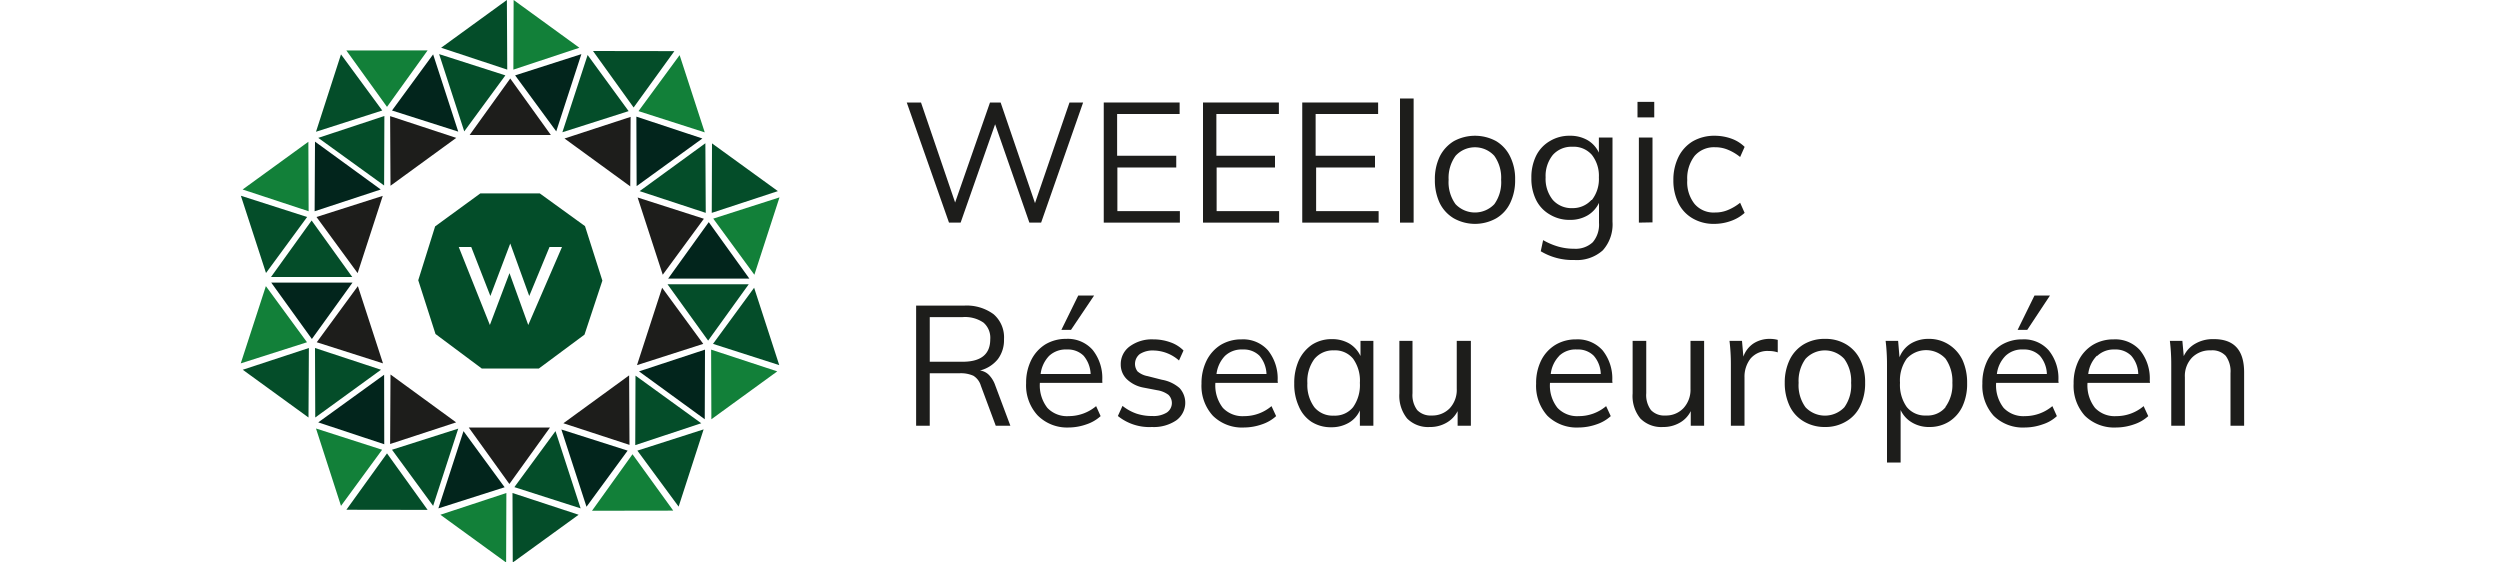 <svg xmlns="http://www.w3.org/2000/svg" width="200" height="45" viewBox="0 0 200 45"><title>ecologic-membre-weee_1</title><g id="Web"><path d="M85.56,8.2h1.09l-3.36,9.61h-.94L79.61,9.94l-2.76,7.87h-.93L72.54,8.2h1.14l2.73,8,2.79-8h.85l2.75,8.05Z" style="fill:#1d1d1b"/><path d="M88.3,17.81V8.2h6.07v.92h-5v3.34H94.1v.94H89.39v3.49h5v.92Z" style="fill:#1d1d1b"/><path d="M96.24,17.81V8.2h6.07v.92h-5v3.34H102v.94H97.33v3.49h5v.92Z" style="fill:#1d1d1b"/><path d="M104.18,17.81V8.2h6.07v.92h-5v3.34H110v.94h-4.71v3.49h5v.92Z" style="fill:#1d1d1b"/><path d="M112,17.81V7.88h1.09v9.93Z" style="fill:#1d1d1b"/><path d="M116.31,17.47a2.91,2.91,0,0,1-1.13-1.22,4.25,4.25,0,0,1-.39-1.87,4.18,4.18,0,0,1,.39-1.86,3,3,0,0,1,1.13-1.23,3.54,3.54,0,0,1,3.38,0,2.91,2.91,0,0,1,1.12,1.23,4,4,0,0,1,.4,1.86,4.12,4.12,0,0,1-.4,1.87,2.82,2.82,0,0,1-1.12,1.22,3.47,3.47,0,0,1-3.38,0Zm3.24-1.14a3,3,0,0,0,.54-1.95,3,3,0,0,0-.55-1.92,2.1,2.1,0,0,0-3.09,0,3,3,0,0,0-.56,1.92,3,3,0,0,0,.55,1.95,2.14,2.14,0,0,0,3.11,0Z" style="fill:#1d1d1b"/><path d="M129,11v6.74a3.1,3.1,0,0,1-.78,2.29,3.11,3.11,0,0,1-2.28.77,4.93,4.93,0,0,1-2.68-.7l.19-.89a5.37,5.37,0,0,0,1.22.52,4.64,4.64,0,0,0,1.27.17,2,2,0,0,0,1.48-.52,2.17,2.17,0,0,0,.5-1.55v-1.6a2.32,2.32,0,0,1-.91,1,2.72,2.72,0,0,1-1.42.36,3,3,0,0,1-1.59-.42A2.75,2.75,0,0,1,122.89,16a3.84,3.84,0,0,1-.38-1.77,3.9,3.9,0,0,1,.38-1.77A2.79,2.79,0,0,1,124,11.28a3,3,0,0,1,1.59-.42,2.78,2.78,0,0,1,1.41.35,2.27,2.27,0,0,1,.91,1V11Zm-1.65,5a2.72,2.72,0,0,0,.56-1.81,2.71,2.71,0,0,0-.56-1.8,1.93,1.93,0,0,0-1.55-.65,2,2,0,0,0-1.57.65,2.67,2.67,0,0,0-.58,1.8,2.67,2.67,0,0,0,.58,1.81,2,2,0,0,0,1.57.65A2,2,0,0,0,127.31,16Z" style="fill:#1d1d1b"/><path d="M131,8.15h1.34V9.39H131Zm.11,9.66V11h1.09v6.79Z" style="fill:#1d1d1b"/><path d="M135.41,17.47a2.87,2.87,0,0,1-1.14-1.22,4.09,4.09,0,0,1-.4-1.84,4.11,4.11,0,0,1,.41-1.86,3,3,0,0,1,1.15-1.25,3.45,3.45,0,0,1,1.75-.44,4,4,0,0,1,1.33.23,2.9,2.9,0,0,1,1.06.66l-.36.81a3.91,3.91,0,0,0-1-.59,2.59,2.59,0,0,0-1-.19,2.05,2.05,0,0,0-1.64.69,2.94,2.94,0,0,0-.59,1.94,2.8,2.8,0,0,0,.59,1.91,2,2,0,0,0,1.64.68,2.59,2.59,0,0,0,1-.19,3.91,3.91,0,0,0,1-.59l.36.81a3.19,3.19,0,0,1-1.08.64,3.94,3.94,0,0,1-1.36.24A3.31,3.31,0,0,1,135.41,17.47Z" style="fill:#1d1d1b"/><path d="M80.83,34.06H79.66l-1.19-3.2a1.39,1.39,0,0,0-.6-.8,2.46,2.46,0,0,0-1.09-.2h-2.4v4.2H73.29V24.45h3.82a3.63,3.63,0,0,1,2.38.69,2.44,2.44,0,0,1,.83,2,2.53,2.53,0,0,1-.49,1.59,2.68,2.68,0,0,1-1.43.91,1.24,1.24,0,0,1,.72.36,2.26,2.26,0,0,1,.5.83ZM77,28.94q2.22,0,2.22-1.8a1.6,1.6,0,0,0-.54-1.33A2.6,2.6,0,0,0,77,25.37H74.38v3.57Z" style="fill:#1d1d1b"/><path d="M88.19,30.63h-5a2.92,2.92,0,0,0,.6,2,2.16,2.16,0,0,0,1.71.66,3.41,3.41,0,0,0,2.19-.8l.36.8a3.17,3.17,0,0,1-1.14.66,4.35,4.35,0,0,1-1.43.25A3.31,3.31,0,0,1,83,33.22a3.54,3.54,0,0,1-.91-2.57,4.06,4.06,0,0,1,.41-1.85,3.11,3.11,0,0,1,1.13-1.25,3.19,3.19,0,0,1,1.66-.44,2.65,2.65,0,0,1,2.12.88,3.6,3.6,0,0,1,.77,2.44Zm-4.26-2.16a2.53,2.53,0,0,0-.68,1.45h4a2.41,2.41,0,0,0-.56-1.46,1.78,1.78,0,0,0-1.33-.5A1.94,1.94,0,0,0,83.93,28.47Zm1.75-2.08h-.77l1.35-2.75h1.27Z" style="fill:#1d1d1b"/><path d="M89.43,33.28l.37-.81a3.79,3.79,0,0,0,1.12.62,3.89,3.89,0,0,0,1.27.19A2,2,0,0,0,93.35,33a.92.92,0,0,0,.13-1.41,2,2,0,0,0-.89-.37L91.44,31a2.6,2.6,0,0,1-1.31-.68,1.62,1.62,0,0,1-.47-1.16,1.75,1.75,0,0,1,.72-1.45,3,3,0,0,1,1.89-.56,4,4,0,0,1,1.35.23,2.73,2.73,0,0,1,1.06.66l-.36.8a3.16,3.16,0,0,0-2-.8,1.93,1.93,0,0,0-1.13.28A1,1,0,0,0,91,29.71a1.7,1.7,0,0,0,.81.38l1.14.29a2.9,2.9,0,0,1,1.41.66,1.74,1.74,0,0,1-.26,2.59,3.21,3.21,0,0,1-1.94.53A4,4,0,0,1,89.43,33.28Z" style="fill:#1d1d1b"/><path d="M102.23,30.63h-5a2.92,2.92,0,0,0,.6,2,2.16,2.16,0,0,0,1.71.66,3.36,3.36,0,0,0,2.18-.8l.37.8a3.17,3.17,0,0,1-1.14.66,4.39,4.39,0,0,1-1.43.25,3.31,3.31,0,0,1-2.49-.94,3.54,3.54,0,0,1-.91-2.57,4.06,4.06,0,0,1,.41-1.85,3.11,3.11,0,0,1,1.13-1.25,3.19,3.19,0,0,1,1.66-.44,2.65,2.65,0,0,1,2.12.88,3.6,3.6,0,0,1,.77,2.44ZM98,28.47a2.53,2.53,0,0,0-.68,1.45h4a2.41,2.41,0,0,0-.56-1.46,1.78,1.78,0,0,0-1.33-.5A1.94,1.94,0,0,0,98,28.47Z" style="fill:#1d1d1b"/><path d="M109.87,27.27v6.79h-1.08V32.83a2.14,2.14,0,0,1-.9,1,2.73,2.73,0,0,1-1.39.35,2.87,2.87,0,0,1-1.59-.44,2.74,2.74,0,0,1-1-1.22,4.23,4.23,0,0,1-.37-1.84,4.38,4.38,0,0,1,.37-1.86,3.1,3.1,0,0,1,1.06-1.25,2.89,2.89,0,0,1,1.58-.44,2.73,2.73,0,0,1,1.39.35,2.31,2.31,0,0,1,.9,1V27.27Zm-1.62,5.3a3.07,3.07,0,0,0,.54-1.94,3,3,0,0,0-.54-1.93,1.85,1.85,0,0,0-1.54-.67,1.92,1.92,0,0,0-1.56.69,3,3,0,0,0-.56,1.94,3,3,0,0,0,.56,1.92,1.9,1.9,0,0,0,1.56.67A1.86,1.86,0,0,0,108.25,32.57Z" style="fill:#1d1d1b"/><path d="M117.67,27.27v6.79h-1.06V32.89a2.23,2.23,0,0,1-.91.94,2.58,2.58,0,0,1-1.31.33,2.36,2.36,0,0,1-1.82-.68,2.89,2.89,0,0,1-.62-2V27.27H113v4.19a2,2,0,0,0,.38,1.35,1.48,1.48,0,0,0,1.15.43,1.93,1.93,0,0,0,1.46-.59,2.16,2.16,0,0,0,.55-1.55V27.27Z" style="fill:#1d1d1b"/><path d="M129,30.63h-5a2.87,2.87,0,0,0,.6,2,2.16,2.16,0,0,0,1.7.66,3.37,3.37,0,0,0,2.19-.8l.37.8a3.17,3.17,0,0,1-1.14.66,4.39,4.39,0,0,1-1.43.25,3.35,3.35,0,0,1-2.5-.94,3.58,3.58,0,0,1-.9-2.57,4.06,4.06,0,0,1,.4-1.85,3.06,3.06,0,0,1,1.14-1.25,3.17,3.17,0,0,1,1.66-.44,2.67,2.67,0,0,1,2.12.88,3.6,3.6,0,0,1,.77,2.44Zm-4.26-2.16a2.47,2.47,0,0,0-.68,1.45h4a2.29,2.29,0,0,0-.56-1.46,1.76,1.76,0,0,0-1.33-.5A1.9,1.9,0,0,0,124.73,28.47Z" style="fill:#1d1d1b"/><path d="M136.33,27.27v6.79h-1.07V32.89a2.15,2.15,0,0,1-.9.94,2.6,2.6,0,0,1-1.31.33,2.35,2.35,0,0,1-1.82-.68,2.84,2.84,0,0,1-.62-2V27.27h1.09v4.19a2,2,0,0,0,.38,1.35,1.46,1.46,0,0,0,1.15.43,1.91,1.91,0,0,0,1.45-.59,2.17,2.17,0,0,0,.56-1.55V27.27Z" style="fill:#1d1d1b"/><path d="M142.22,27.19l0,1a2.27,2.27,0,0,0-.72-.11,1.77,1.77,0,0,0-1.46.61,2.36,2.36,0,0,0-.48,1.5v3.87h-1.09V29.17a15.58,15.58,0,0,0-.11-1.9h1l.11,1.26a2.09,2.09,0,0,1,.82-1.06,2.37,2.37,0,0,1,1.3-.36A2.45,2.45,0,0,1,142.22,27.19Z" style="fill:#1d1d1b"/><path d="M144.31,33.72a2.84,2.84,0,0,1-1.13-1.22,4.25,4.25,0,0,1-.4-1.87,4.18,4.18,0,0,1,.4-1.86,2.93,2.93,0,0,1,1.13-1.23,3.24,3.24,0,0,1,1.69-.43,3.18,3.18,0,0,1,1.68.43,2.87,2.87,0,0,1,1.13,1.23,4,4,0,0,1,.4,1.86,4.12,4.12,0,0,1-.4,1.87,2.79,2.79,0,0,1-1.13,1.22,3.19,3.19,0,0,1-1.68.44A3.25,3.25,0,0,1,144.31,33.72Zm3.24-1.14a3,3,0,0,0,.54-1.95,3,3,0,0,0-.55-1.92,2.11,2.11,0,0,0-3.1,0,3,3,0,0,0-.55,1.92,3,3,0,0,0,.55,1.95,2.14,2.14,0,0,0,3.11,0Z" style="fill:#1d1d1b"/><path d="M155.88,27.55A3,3,0,0,1,157,28.8a4.38,4.38,0,0,1,.37,1.86A4.23,4.23,0,0,1,157,32.5a2.89,2.89,0,0,1-1.06,1.22,2.92,2.92,0,0,1-1.59.44,2.62,2.62,0,0,1-1.39-.36,2.24,2.24,0,0,1-.91-1V37h-1.09V29.17a15.58,15.58,0,0,0-.11-1.9h1l.11,1.31a2.25,2.25,0,0,1,.9-1.09,2.72,2.72,0,0,1,1.45-.38A2.91,2.91,0,0,1,155.88,27.55Zm-.24,5a3,3,0,0,0,.55-1.92,3.11,3.11,0,0,0-.55-1.94,2.11,2.11,0,0,0-3.1,0,3,3,0,0,0-.54,1.93,3.07,3.07,0,0,0,.54,1.94,1.88,1.88,0,0,0,1.56.68A1.86,1.86,0,0,0,155.64,32.58Z" style="fill:#1d1d1b"/><path d="M164.69,30.63h-5a2.92,2.92,0,0,0,.6,2,2.18,2.18,0,0,0,1.71.66,3.41,3.41,0,0,0,2.19-.8l.36.8a3,3,0,0,1-1.14.66,4.33,4.33,0,0,1-1.42.25,3.33,3.33,0,0,1-2.5-.94,3.58,3.58,0,0,1-.9-2.57,4.06,4.06,0,0,1,.4-1.85,3.11,3.11,0,0,1,1.13-1.25,3.2,3.2,0,0,1,1.67-.44,2.63,2.63,0,0,1,2.11.88,3.55,3.55,0,0,1,.77,2.44Zm-4.25-2.16a2.48,2.48,0,0,0-.69,1.45h4a2.35,2.35,0,0,0-.56-1.46,1.76,1.76,0,0,0-1.33-.5A1.9,1.9,0,0,0,160.44,28.47Zm1.74-2.08h-.77l1.35-2.75H164Z" style="fill:#1d1d1b"/><path d="M172,30.63h-5a2.92,2.92,0,0,0,.6,2,2.16,2.16,0,0,0,1.71.66,3.36,3.36,0,0,0,2.18-.8l.37.8a3.17,3.17,0,0,1-1.14.66,4.39,4.39,0,0,1-1.43.25,3.35,3.35,0,0,1-2.5-.94,3.58,3.58,0,0,1-.9-2.57,4.06,4.06,0,0,1,.4-1.85,3.06,3.06,0,0,1,1.14-1.25,3.17,3.17,0,0,1,1.66-.44,2.65,2.65,0,0,1,2.12.88,3.6,3.6,0,0,1,.77,2.44Zm-4.26-2.16a2.47,2.47,0,0,0-.68,1.45h4a2.29,2.29,0,0,0-.56-1.46,1.76,1.76,0,0,0-1.33-.5A1.91,1.91,0,0,0,167.78,28.47Z" style="fill:#1d1d1b"/><path d="M179.53,29.79v4.27h-1.09V29.85a2.09,2.09,0,0,0-.38-1.38,1.46,1.46,0,0,0-1.19-.44,2,2,0,0,0-1.51.58,2.12,2.12,0,0,0-.57,1.56v3.89H173.7V29.17a15.58,15.58,0,0,0-.11-1.9h1l.11,1.22a2.2,2.2,0,0,1,.93-1,2.78,2.78,0,0,1,1.42-.36C178.72,27.11,179.53,28,179.53,29.79Z" style="fill:#1d1d1b"/><polygon points="37.57 10.8 40.82 6.28 44.07 10.8 37.57 10.8" style="fill:#1d1d1b"/><polygon points="44.5 10.51 41.21 6.03 46.51 4.33 44.5 10.51" style="fill:#02251c"/><polygon points="46.35 3.82 41.07 5.57 41.09 0 46.35 3.82" style="fill:#128039"/><polygon points="40.55 0 40.58 5.57 35.29 3.82 40.55 0" style="fill:#044d29"/><polygon points="35.13 4.33 40.43 6.03 37.14 10.51 35.13 4.33" style="fill:#044d29"/><polygon points="59.9 22.74 56.65 27.25 53.4 22.74 59.9 22.74" style="fill:#044d29"/><polygon points="52.97 23.02 56.26 27.51 50.96 29.21 52.97 23.02" style="fill:#1d1d1b"/><polygon points="51.12 29.71 56.4 27.97 56.38 33.54 51.12 29.71" style="fill:#02251c"/><polygon points="56.91 33.54 56.89 27.97 62.18 29.71 56.91 33.54" style="fill:#128039"/><polygon points="62.34 29.21 57.04 27.51 60.33 23.02 62.34 29.21" style="fill:#044d29"/><polygon points="50.93 14.89 50.91 9.33 56.19 11.08 50.93 14.89" style="fill:#02251c"/><polygon points="56.38 10.59 51.08 8.89 54.37 4.41 56.38 10.59" style="fill:#128039"/><polygon points="53.95 4.09 50.69 8.6 47.44 4.08 53.95 4.09" style="fill:#044d29"/><polygon points="47.01 4.4 50.29 8.89 44.99 10.58 47.01 4.4" style="fill:#044d29"/><polygon points="45.16 11.08 50.45 9.35 50.42 14.91 45.16 11.08" style="fill:#1d1d1b"/><polygon points="60.35 21.98 57.06 17.49 62.36 15.79 60.35 21.98" style="fill:#128039"/><polygon points="62.23 15.29 56.94 17.03 56.96 11.47 62.23 15.29" style="fill:#044d29"/><polygon points="56.43 11.46 56.46 17.03 51.17 15.29 56.43 11.46" style="fill:#044d29"/><polygon points="51.01 15.8 56.31 17.5 53.02 21.98 51.01 15.8" style="fill:#1d1d1b"/><polygon points="53.45 22.29 56.7 17.77 59.95 22.29 53.45 22.29" style="fill:#02251c"/><polygon points="21.7 22.61 24.95 27.12 28.2 22.61 21.7 22.61" style="fill:#02251c"/><polygon points="28.63 22.89 25.34 27.38 30.64 29.07 28.63 22.89" style="fill:#1d1d1b"/><polygon points="30.48 29.58 25.2 27.84 25.22 33.4 30.48 29.58" style="fill:#044d29"/><polygon points="24.68 33.4 24.71 27.84 19.42 29.58 24.68 33.4" style="fill:#044d29"/><polygon points="19.26 29.07 24.56 27.38 21.27 22.89 19.26 29.07" style="fill:#128039"/><polygon points="30.73 14.84 30.75 9.28 25.46 11.03 30.73 14.84" style="fill:#044d29"/><polygon points="25.28 10.54 30.58 8.84 27.28 4.35 25.28 10.54" style="fill:#044d29"/><polygon points="27.71 4.04 30.96 8.55 34.21 4.03 27.71 4.04" style="fill:#128039"/><polygon points="34.65 4.35 31.36 8.84 36.66 10.53 34.65 4.35" style="fill:#02251c"/><polygon points="36.5 11.03 31.21 9.29 31.24 14.86 36.5 11.03" style="fill:#1d1d1b"/><polygon points="37.5 34.2 40.75 38.72 44 34.2 37.5 34.2" style="fill:#1d1d1b"/><polygon points="44.44 34.49 41.15 38.97 46.45 40.67 44.44 34.49" style="fill:#044d29"/><polygon points="46.29 41.18 41 39.44 41.02 45 46.29 41.18" style="fill:#044d29"/><polygon points="40.49 45 40.51 39.44 35.23 41.18 40.49 45" style="fill:#128039"/><polygon points="35.07 40.67 40.37 38.98 37.08 34.49 35.07 40.67" style="fill:#02251c"/><polygon points="50.84 30.05 50.82 35.61 56.1 33.86 50.84 30.05" style="fill:#044d29"/><polygon points="56.29 34.35 50.99 36.05 54.29 40.53 56.29 34.35" style="fill:#044d29"/><polygon points="53.86 40.85 50.6 36.34 47.36 40.86 53.86 40.85" style="fill:#128039"/><polygon points="46.92 40.54 50.21 36.05 44.91 34.36 46.92 40.54" style="fill:#02251c"/><polygon points="45.07 33.86 50.36 35.59 50.33 30.03 45.07 33.86" style="fill:#1d1d1b"/><polygon points="30.73 29.98 30.74 35.54 25.46 33.79 30.73 29.98" style="fill:#02251c"/><polygon points="25.28 34.28 30.57 35.98 27.28 40.47 25.28 34.28" style="fill:#128039"/><polygon points="27.71 40.78 30.96 36.27 34.21 40.79 27.71 40.78" style="fill:#044d29"/><polygon points="34.65 40.47 31.36 35.98 36.66 34.29 34.65 40.47" style="fill:#044d29"/><polygon points="36.49 33.79 31.21 35.52 31.24 29.96 36.49 33.79" style="fill:#1d1d1b"/><polygon points="21.28 21.84 24.57 17.36 19.27 15.66 21.28 21.84" style="fill:#044d29"/><polygon points="19.41 15.16 24.69 16.9 24.67 11.34 19.41 15.16" style="fill:#128039"/><polygon points="25.2 11.33 25.17 16.9 30.46 15.16 25.2 11.33" style="fill:#02251c"/><polygon points="30.62 15.67 25.32 17.36 28.61 21.85 30.62 15.67" style="fill:#1d1d1b"/><polygon points="28.18 22.16 24.93 17.64 21.68 22.16 28.18 22.16" style="fill:#044d29"/><path d="M46.8,18.09l-3.62-2.62H38.43l-3.62,2.64-1.35,4.31,1.38,4.3,3.7,2.76h4.57l3.65-2.71,1.43-4.32ZM42.26,26l-1.5-4.15L39.19,26,36.7,19.76h1l1.53,3.92,1.59-4.2,1.52,4.2,1.62-3.92h1Z" style="fill:#034d29"/></g></svg>